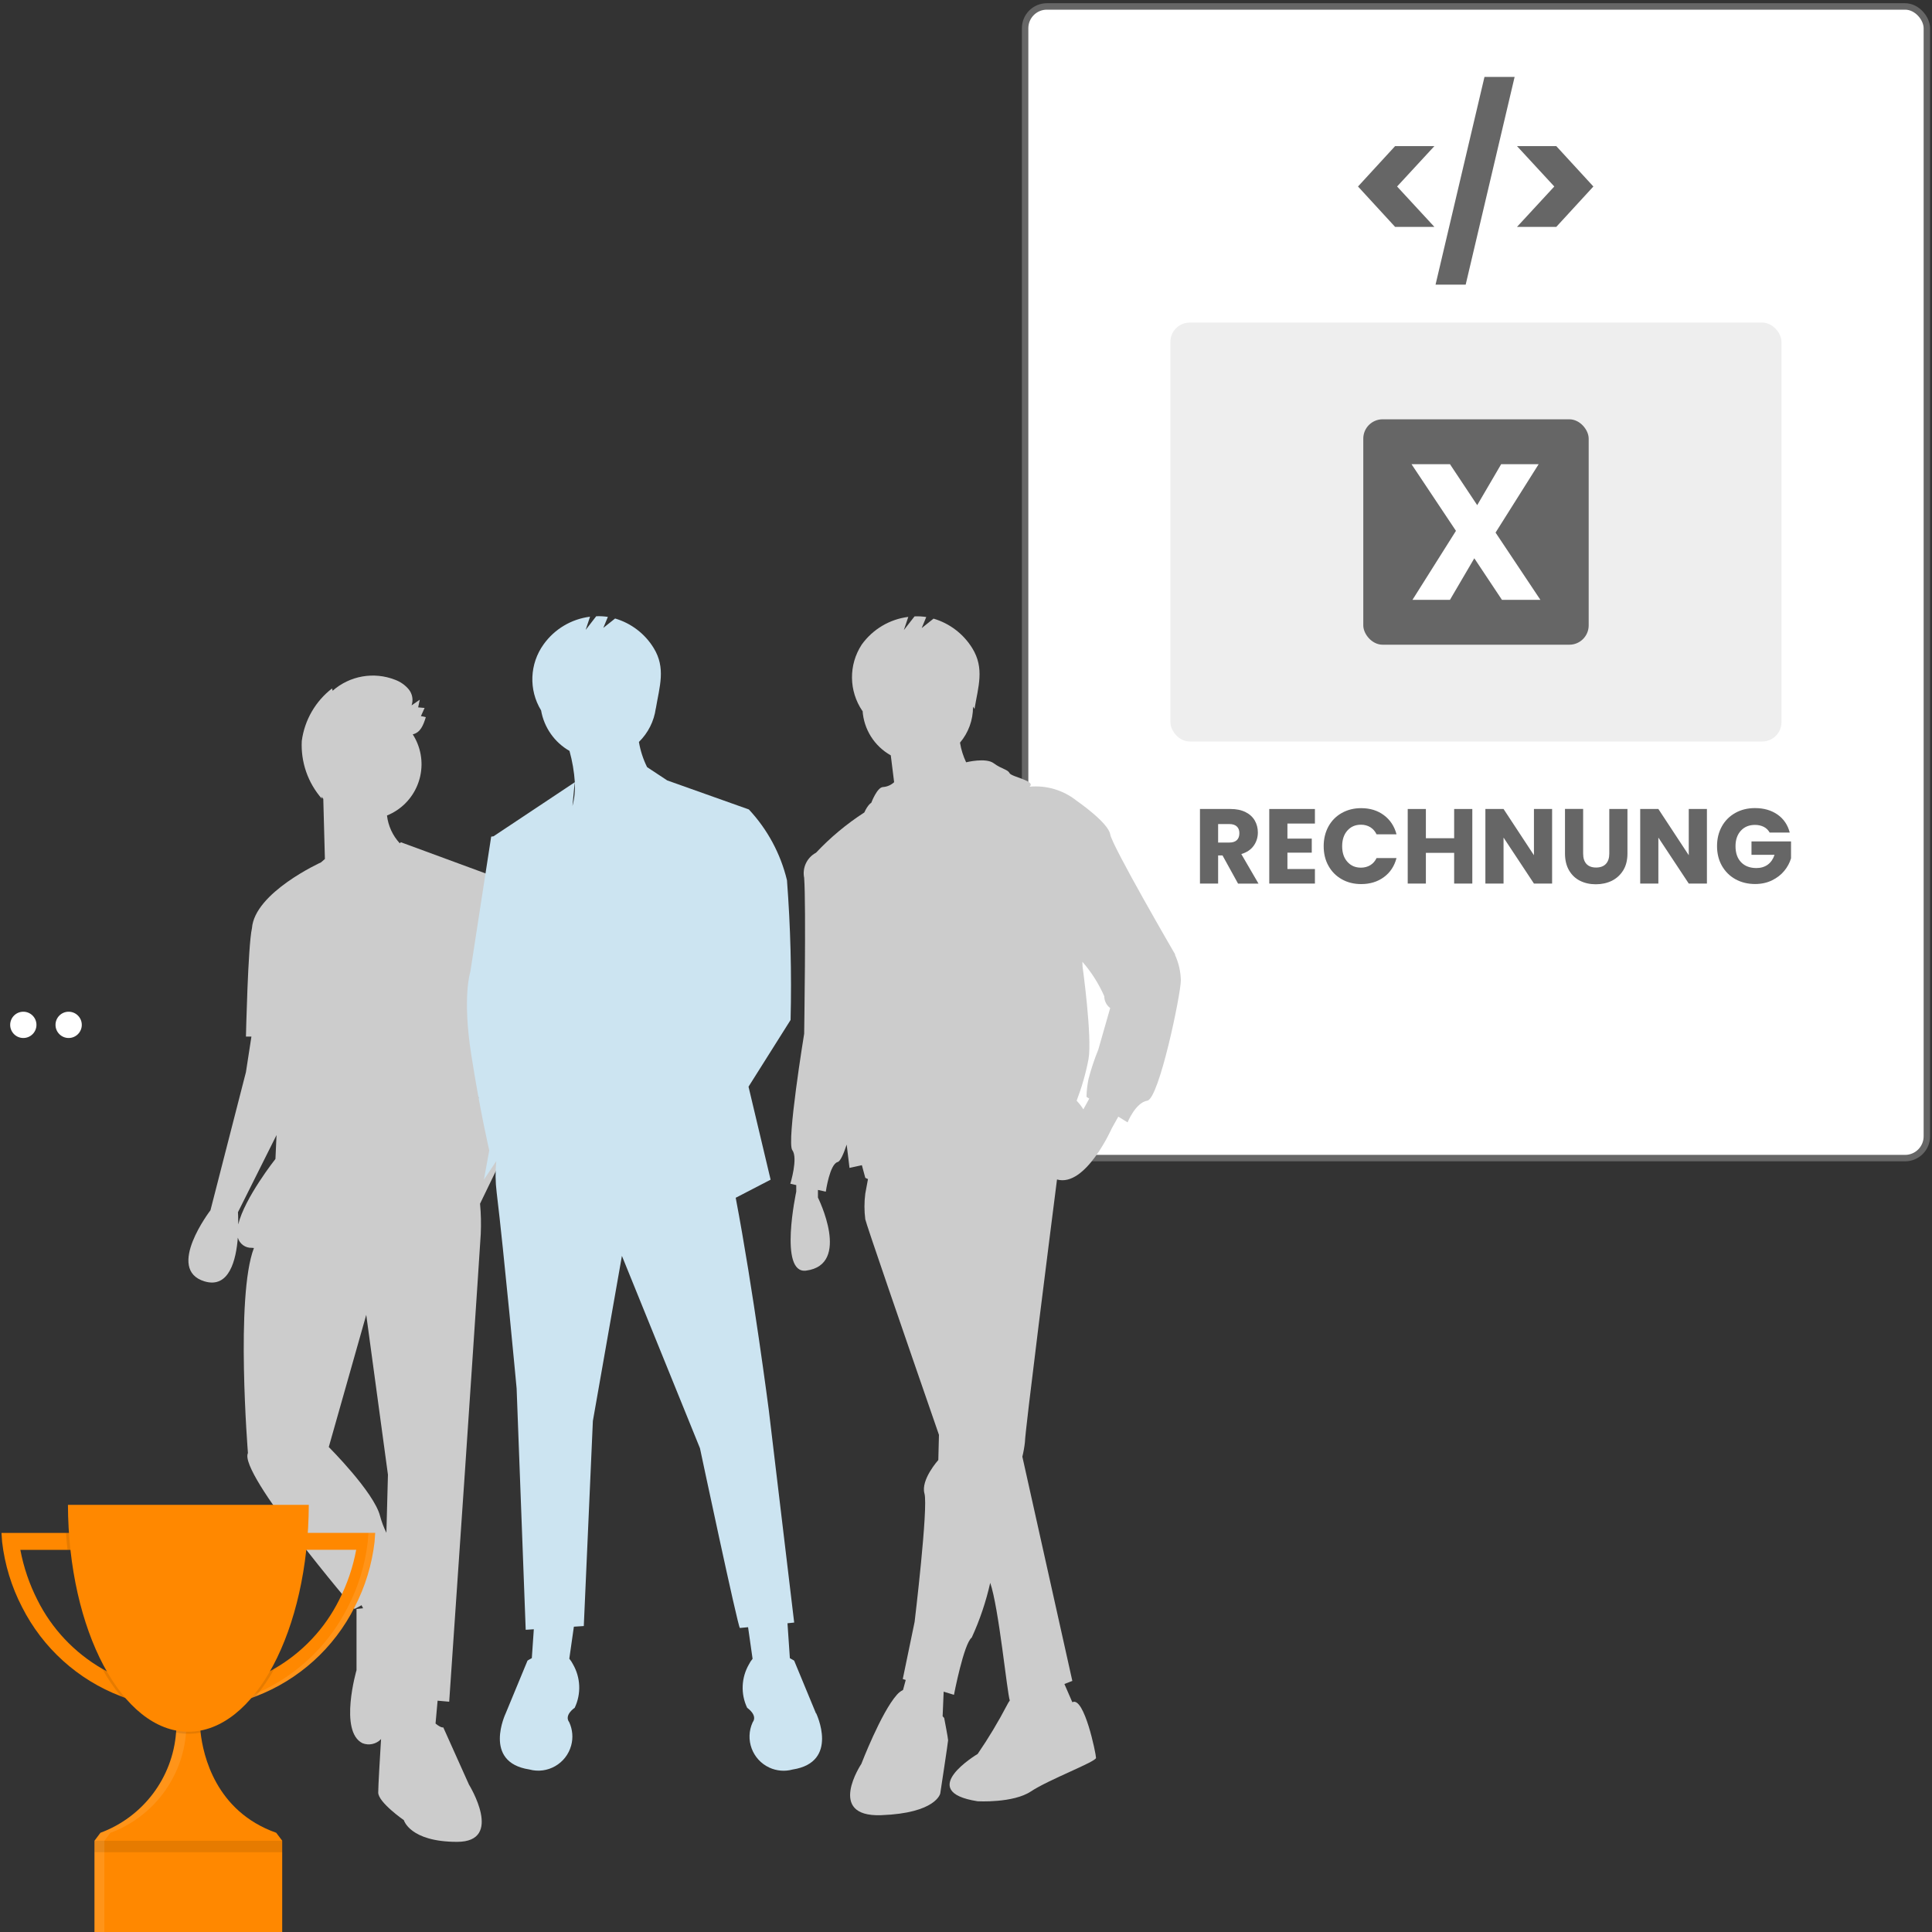 <?xml version="1.0" encoding="UTF-8"?>
<svg id="Ebene_1" data-name="Ebene 1" xmlns="http://www.w3.org/2000/svg" viewBox="0 0 300 300">
  <rect x="0" y="0" width="300" height="300" fill="#333333" stroke="none"/>
  <defs>
    <style>
      .cls-1, .cls-2 {
        isolation: isolate;
        opacity: .1;
      }

      .cls-3 {
        fill: #ccc;
      }

      .cls-4, .cls-5, .cls-2 {
        fill: #fff;
      }

      .cls-6 {
        fill: #f80;
      }

      .cls-7 {
        fill: #666;
      }

      .cls-8 {
        fill: #cce4f1;
      }

      .cls-5 {
        stroke: #666;
        stroke-miterlimit: 10;
      }

      .cls-9 {
        fill: #eee;
      }
    </style>
  </defs>
  <g>
    <rect class="cls-5" x="159.18" y="1" width="140.02" height="178.83" rx="3.38" ry="3.38"/>
    <g>
      <rect class="cls-9" x="181.74" y="50.09" width="94.89" height="65.05" rx="3" ry="3"/>
      <g>
        <rect class="cls-7" x="211.69" y="65.11" width="35" height="35" rx="3" ry="3"/>
        <path class="cls-4" d="M233.22,93.14l-4.29-6.45-3.78,6.45h-5.82l6.75-10.71-6.9-10.35h5.97l4.23,6.36,3.72-6.36h5.82l-6.69,10.62,6.96,10.44h-5.97Z"/>
      </g>
    </g>
    <g>
      <path class="cls-7" d="M192.24,137.2l-2.41-4.37h-.68v4.37h-2.82v-11.58h4.74c.91,0,1.69.16,2.33.48.64.32,1.12.76,1.44,1.31.32.56.48,1.17.48,1.86,0,.77-.22,1.46-.65,2.06-.43.61-1.08,1.03-1.92,1.29l2.67,4.59h-3.18ZM189.15,130.83h1.75c.52,0,.9-.13,1.16-.38.26-.25.39-.61.39-1.07s-.13-.79-.39-1.04c-.26-.25-.65-.38-1.16-.38h-1.75v2.87Z"/>
      <path class="cls-7" d="M199.91,127.88v2.34h3.78v2.18h-3.78v2.54h4.27v2.26h-7.09v-11.58h7.09v2.26h-4.27Z"/>
      <path class="cls-7" d="M206.28,128.33c.5-.9,1.18-1.59,2.07-2.09.89-.5,1.89-.75,3.01-.75,1.38,0,2.55.36,3.53,1.09.98.73,1.63,1.72,1.96,2.97h-3.1c-.23-.48-.56-.85-.98-1.11-.42-.25-.9-.38-1.44-.38-.87,0-1.57.3-2.11.91-.54.61-.81,1.41-.81,2.43s.27,1.82.81,2.42c.54.61,1.24.91,2.11.91.54,0,1.02-.13,1.44-.38.42-.25.75-.62.98-1.11h3.1c-.33,1.25-.98,2.24-1.96,2.96-.98.72-2.16,1.08-3.53,1.08-1.12,0-2.13-.25-3.01-.75-.89-.5-1.58-1.2-2.07-2.09-.5-.89-.74-1.91-.74-3.05s.25-2.16.74-3.06Z"/>
      <path class="cls-7" d="M228.62,125.62v11.58h-2.82v-4.77h-4.39v4.77h-2.82v-11.58h2.82v4.54h4.39v-4.54h2.82Z"/>
      <path class="cls-7" d="M241.01,137.2h-2.82l-4.72-7.14v7.14h-2.82v-11.58h2.82l4.72,7.18v-7.18h2.82v11.58Z"/>
      <path class="cls-7" d="M245.83,125.62v6.93c0,.69.17,1.23.51,1.6s.84.56,1.5.56,1.17-.19,1.52-.56c.35-.37.53-.91.53-1.6v-6.93h2.82v6.91c0,1.03-.22,1.91-.66,2.62-.44.71-1.03,1.25-1.77,1.62-.74.36-1.57.54-2.48.54s-1.73-.18-2.45-.54c-.72-.36-1.29-.9-1.71-1.62-.42-.72-.63-1.6-.63-2.63v-6.91h2.82Z"/>
      <path class="cls-7" d="M265.05,137.2h-2.82l-4.72-7.14v7.14h-2.82v-11.58h2.82l4.72,7.18v-7.18h2.82v11.58Z"/>
      <path class="cls-7" d="M274.79,129.28c-.21-.38-.51-.68-.9-.88-.39-.2-.85-.31-1.38-.31-.91,0-1.64.3-2.19.9s-.83,1.4-.83,2.4c0,1.07.29,1.9.87,2.5.58.6,1.37.9,2.38.9.69,0,1.28-.18,1.76-.53.48-.35.83-.86,1.05-1.52h-3.58v-2.08h6.14v2.62c-.21.7-.56,1.36-1.06,1.96-.5.61-1.14,1.09-1.91,1.47-.77.37-1.64.56-2.61.56-1.14,0-2.16-.25-3.06-.75-.9-.5-1.59-1.2-2.1-2.09-.5-.89-.75-1.91-.75-3.05s.25-2.16.75-3.06c.5-.9,1.2-1.59,2.09-2.09.89-.5,1.91-.75,3.05-.75,1.39,0,2.55.34,3.51,1.01.95.67,1.58,1.6,1.89,2.79h-3.12Z"/>
    </g>
    <g>
      <path class="cls-7" d="M216.63,35.23l-5.76-6.27,5.76-6.27h6.1l-5.79,6.27,5.79,6.27h-6.1Z"/>
      <path class="cls-7" d="M235.19,11.94l-7.6,32.26h-4.68l7.6-32.26h4.68Z"/>
      <path class="cls-7" d="M235.56,22.69h6.1l5.76,6.27-5.76,6.27h-6.1l5.79-6.27-5.79-6.27Z"/>
    </g>
  </g>
  <circle class="cls-4" cx="10.66" cy="159.14" r="2.04"/>
  <circle class="cls-4" cx="3.62" cy="159.14" r="2.04"/>
  <g>
    <path class="cls-3" d="M81.9,155.5l1.64-.37-6.74-18.99-14.56-5.36s-.06.06-.16.17c-1.1-1.19-1.8-2.7-1.99-4.32,4.39-1.78,6.51-6.77,4.74-11.17-.2-.5-.45-.98-.74-1.43,1.2-.29,1.63-1.38,2.03-2.67-.25-.07-.5-.13-.76-.16l.57-1.27-1-.09.25-1.19-1.27.88c.29-.84.13-1.78-.43-2.47-.56-.68-1.29-1.19-2.12-1.5-3.3-1.3-7.05-.64-9.71,1.7l-.09-.36c-2.58,1.99-4.27,4.92-4.7,8.15-.17,3.29.95,6.51,3.12,8.98-.02-.11-.04-.22-.05-.33.09.12.17.24.27.35l.25,9.33-.61.53s-10.31,4.67-10.72,10.24h0c-.62,2.71-.93,16.81-.93,16.81h.85l-.85,5.51-5.51,21.46s-7.05,9.19-.92,11.04c3.81,1.14,4.9-3.28,5.17-6.79.27.97,1.18,1.63,2.18,1.58l.32.03c-2.9,7.49-.93,31.84-.93,31.84-1.53,3.06,16.55,24.21,16.55,24.21l1.09-.58.24.47c-.6.06-1.02.11-1.02.11v9.5s-2.76,9.5.92,11.34c1,.4,2.15.15,2.89-.64-.18,2.93-.44,7.31-.44,8.3,0,1.53,3.98,4.29,3.98,4.29,0,0,.92,3.37,8.27,3.37s1.84-8.89,1.84-8.89l-3.99-8.89s-.3.15-1.2-.59l.32-3.55,1.8.16,2.45-35.85s2.15-31.87,2.45-36.77c.07-1.57.04-3.15-.11-4.71l8.99-18.58-1.63-12.81ZM75.26,167.39l-.92,3.2v-7.08l.92,3.88ZM37,190.12c0-1.12-.05-1.89-.05-1.89l5.99-11.98-.17,3.71s-4.8,6.07-5.77,10.16ZM51.05,224.7l5.82-20.53,3.37,24.82-.24,9.02c-.41-.83-.74-1.7-.98-2.59-.91-3.68-7.97-10.73-7.97-10.73h0Z"/>
    <path class="cls-8" d="M126.7,266.04l-3.38-8.17s-.25-.17-.67-.39l-.37-5.42,1.04-.11-3.94-32.98s-2.42-18.73-5.14-32.98l5.42-2.81-3.43-14.44,6.53-10.36c.18-7.24-.01-14.48-.56-21.7-.99-4.11-3.03-7.9-5.92-10.99h0l-12.68-4.51-3.12-2.06h0c-.61-1.23-1.04-2.55-1.27-3.91,1.43-1.4,2.35-3.23,2.62-5.21h.01c.57-3.41,1.58-6.26-.34-9.38-1.36-2.22-3.5-3.85-5.99-4.58l-1.83,1.46.71-1.71c-.6-.09-1.2-.13-1.81-.1l-1.64,2.12.68-2.05c-2.89.36-5.5,1.91-7.2,4.28-2.19,3.03-2.35,7.08-.4,10.27.46,2.65,2.08,4.96,4.41,6.29.44,1.59.72,3.22.83,4.86l-12.63,8.4-.36.05-3.24,21s-1.27,3.8.14,12.82c1.41,9.02,2.8,14.9,2.8,14.9l-.83,4.55,1.92-2.88c-.16,1.61-.14,3.24.06,4.85,1.13,9.3,3.1,30.44,3.1,30.44l1.41,37.48,1.26-.08-.31,4.48c-.42.22-.67.39-.67.39l-3.38,8.17s-3.66,7.61,3.66,8.73c2.82.77,5.73-.9,6.5-3.72.33-1.2.22-2.48-.3-3.61-.85-1.13.85-2.25.85-2.25,1.03-2.17.92-4.7-.28-6.77-.15-.3-.34-.59-.56-.85l.71-4.97,1.54-.1,1.41-31.84,4.51-25.64,12.12,29.87s5.92,27.91,6.2,27.91c.06,0,.56-.05,1.27-.12l.7,4.91c-.22.26-.41.54-.56.85-1.2,2.07-1.31,4.6-.28,6.76,0,0,1.69,1.13.85,2.25-1.22,2.66-.06,5.8,2.59,7.03,1.13.52,2.41.63,3.61.3,7.33-1.14,3.66-8.74,3.66-8.74ZM88.89,125.16l.35-3.67c.09,1.24-.03,2.48-.35,3.67Z"/>
    <path class="cls-3" d="M182.5,148.24s-9.81-16.86-10.11-18.69-5.21-5.21-5.21-5.21c-2.06-1.65-4.69-2.43-7.32-2.18,1.09-.9-2.8-1.51-3.1-2.11-.3-.6-1.22-.61-2.45-1.53-1.23-.92-4.29-.15-4.29-.15-.46-.97-.78-2-.95-3.05,1.31-1.55,2.02-3.5,2.02-5.53v-.07c.08.12.16.24.23.37.57-3.44,1.59-6.3-.34-9.43-1.37-2.22-3.51-3.86-6.02-4.6l-1.84,1.47.71-1.72c-.6-.09-1.21-.13-1.82-.1l-1.66,2.13.69-2.05c-2.9.36-5.52,1.92-7.23,4.3-2.06,3.14-2.01,7.22.11,10.32l.02-.06c.19,2.91,1.84,5.52,4.38,6.94l.52,4.17h0c-.47.44-1.07.7-1.71.75-.92,0-1.84,2.45-1.84,2.45,0,0-.52.26-1.08,1.5-2.74,1.77-5.26,3.87-7.5,6.25-1.41.75-2.16,2.34-1.84,3.9.31,4.29,0,24.21,0,24.21,0,0-2.76,16.85-1.84,18.08.92,1.22-.31,5.21-.31,5.21l.92.21v1.02s-2.76,12.82,1.53,12.26c7.05-.92,1.84-11.34,1.84-11.34v-1.19l1.22.27s.61-4.29,1.84-4.6c.42-.11.92-1.25,1.4-2.71.27,2.26.44,3.62.44,3.62l1.92-.42.53,1.96c.13.07.27.14.42.19l-.42,2.27c-.17,1.32-.17,2.66,0,3.98.15.77,5.84,17.29,11.44,33.47l-.1,3.91s-2.76,3.06-2.15,5.21c.61,2.14-1.53,19.92-1.53,19.92l-1.84,8.88.46.14-.42,1.56c-.37.18-.69.44-.96.75-2.45,2.76-5.51,10.72-5.51,10.72,0,0-5.52,8.27,3.06,7.97,8.58-.31,9.19-3.37,9.19-3.37,0,0,1.22-7.97,1.22-8.27s-.61-3.46-.61-3.46l-.24-.26.16-3.82,1.6.49s1.53-7.97,2.76-8.89c1.25-2.72,2.21-5.57,2.87-8.5,1.33,3.83,2.62,17.08,3.04,18.27-.15.2-.28.42-.39.64-1.38,2.64-2.91,5.2-4.6,7.66,0,0-9.81,5.83,0,7.35,0,0,5.51.31,8.27-1.53,2.76-1.84,10.11-4.6,10.11-5.21s-1.84-9.62-3.68-8.64h0l-1.23-2.83,1.23-.48-7.76-34.82c.18-.74.32-1.5.4-2.26,0-1.6,3.97-32.85,4.98-40.78,4.44,1.25,8.51-7.95,8.51-7.95l1.01-1.81,1.44.89s1.22-3.06,3.06-3.37c1.84-.31,5.21-16.55,5.21-18.69-.03-1.38-.34-2.73-.92-3.98ZM168.22,172.25c-.3-.48-.65-.93-1.04-1.33.8-2.09,1.42-4.24,1.84-6.43.61-3.37-.92-14.4-.92-14.4l-.03-.75c1.4,1.6,2.54,3.4,3.4,5.35,0,.72.34,1.4.92,1.84l-1.84,6.43c-.61,1.5-1.12,3.03-1.53,4.6-.18.91-.29,1.83-.31,2.76l.43.27-.92,1.68Z"/>
  </g>
  <g>
    <path class="cls-6" d="M58.26,238.03l-.1,1.41c-.41,3.52-1.45,6.94-3.08,10.08-3.21,6.38-8.68,11.33-15.35,13.88-.66.26-1.35.51-2.07.73l-.8-2.5c2-.63,3.93-1.47,5.75-2.52,4.33-2.5,7.83-6.21,10.06-10.69,1.25-2.45,2.14-5.07,2.64-7.77h-9.68v-2.63h12.62Z"/>
    <path class="cls-2" d="M38.68,263.4c6.67-2.55,12.14-7.5,15.34-13.87,1.63-3.15,2.67-6.57,3.08-10.08l.1-1.41h1.08l-.11,1.41c-.41,3.52-1.45,6.94-3.08,10.08-3.21,6.38-8.68,11.32-15.34,13.87-.67.26-1.36.51-2.07.74l-.1-.33c.37-.13.74-.27,1.1-.41Z"/>
    <path class="cls-6" d="M21.63,261.63l-.8,2.5c-.72-.23-1.41-.47-2.07-.74-6.67-2.55-12.14-7.5-15.35-13.87-1.63-3.15-2.67-6.57-3.08-10.08l-.1-1.41h12.62v2.63H3.16c.51,2.71,1.4,5.32,2.65,7.78,2.23,4.47,5.74,8.19,10.07,10.69,1.82,1.04,3.75,1.89,5.75,2.52Z"/>
    <path class="cls-6" d="M43.82,285.83v14.17H14.67v-14.17l.93-1.24c6.61-2.45,11.2-8.52,11.74-15.55.06-.48.09-.96.1-1.44h3.61c0,.48.04.96.1,1.44.39,3.46,2.3,12.21,11.74,15.55l.94,1.24Z"/>
    <rect class="cls-1" x="14.67" y="285.83" width="29.16" height="1.78"/>
    <path class="cls-2" d="M17.14,284.6c6.61-2.45,11.2-8.52,11.75-15.55.06-.48.09-.96.1-1.44h-1.55c0,.48-.04.96-.1,1.44-.55,7.03-5.13,13.1-11.74,15.55l-.93,1.24v14.17h1.54v-14.17l.93-1.24Z"/>
    <path class="cls-1" d="M10.24,238.03h2.62v2.63h-2.38c-.09-.86-.17-1.74-.23-2.63Z"/>
    <path class="cls-1" d="M21.63,261.63l-.8,2.5c-.72-.23-1.41-.47-2.07-.74-1.09-1.34-2.06-2.77-2.89-4.28,1.82,1.04,3.75,1.89,5.75,2.52Z"/>
    <path class="cls-1" d="M36.86,261.63c2-.63,3.93-1.47,5.75-2.52-.83,1.51-1.79,2.95-2.89,4.29-.67.26-1.35.51-2.07.73l-.8-2.5Z"/>
    <path class="cls-1" d="M31.14,269.04c-1.25.24-2.54.24-3.8,0,.06-.48.09-.96.1-1.44h3.6c0,.49.04.96.1,1.44Z"/>
    <path class="cls-6" d="M10.55,233.67c.07,19.49,8.41,35.23,18.7,35.23s18.63-15.75,18.7-35.23H10.55Z"/>
  </g>
</svg>